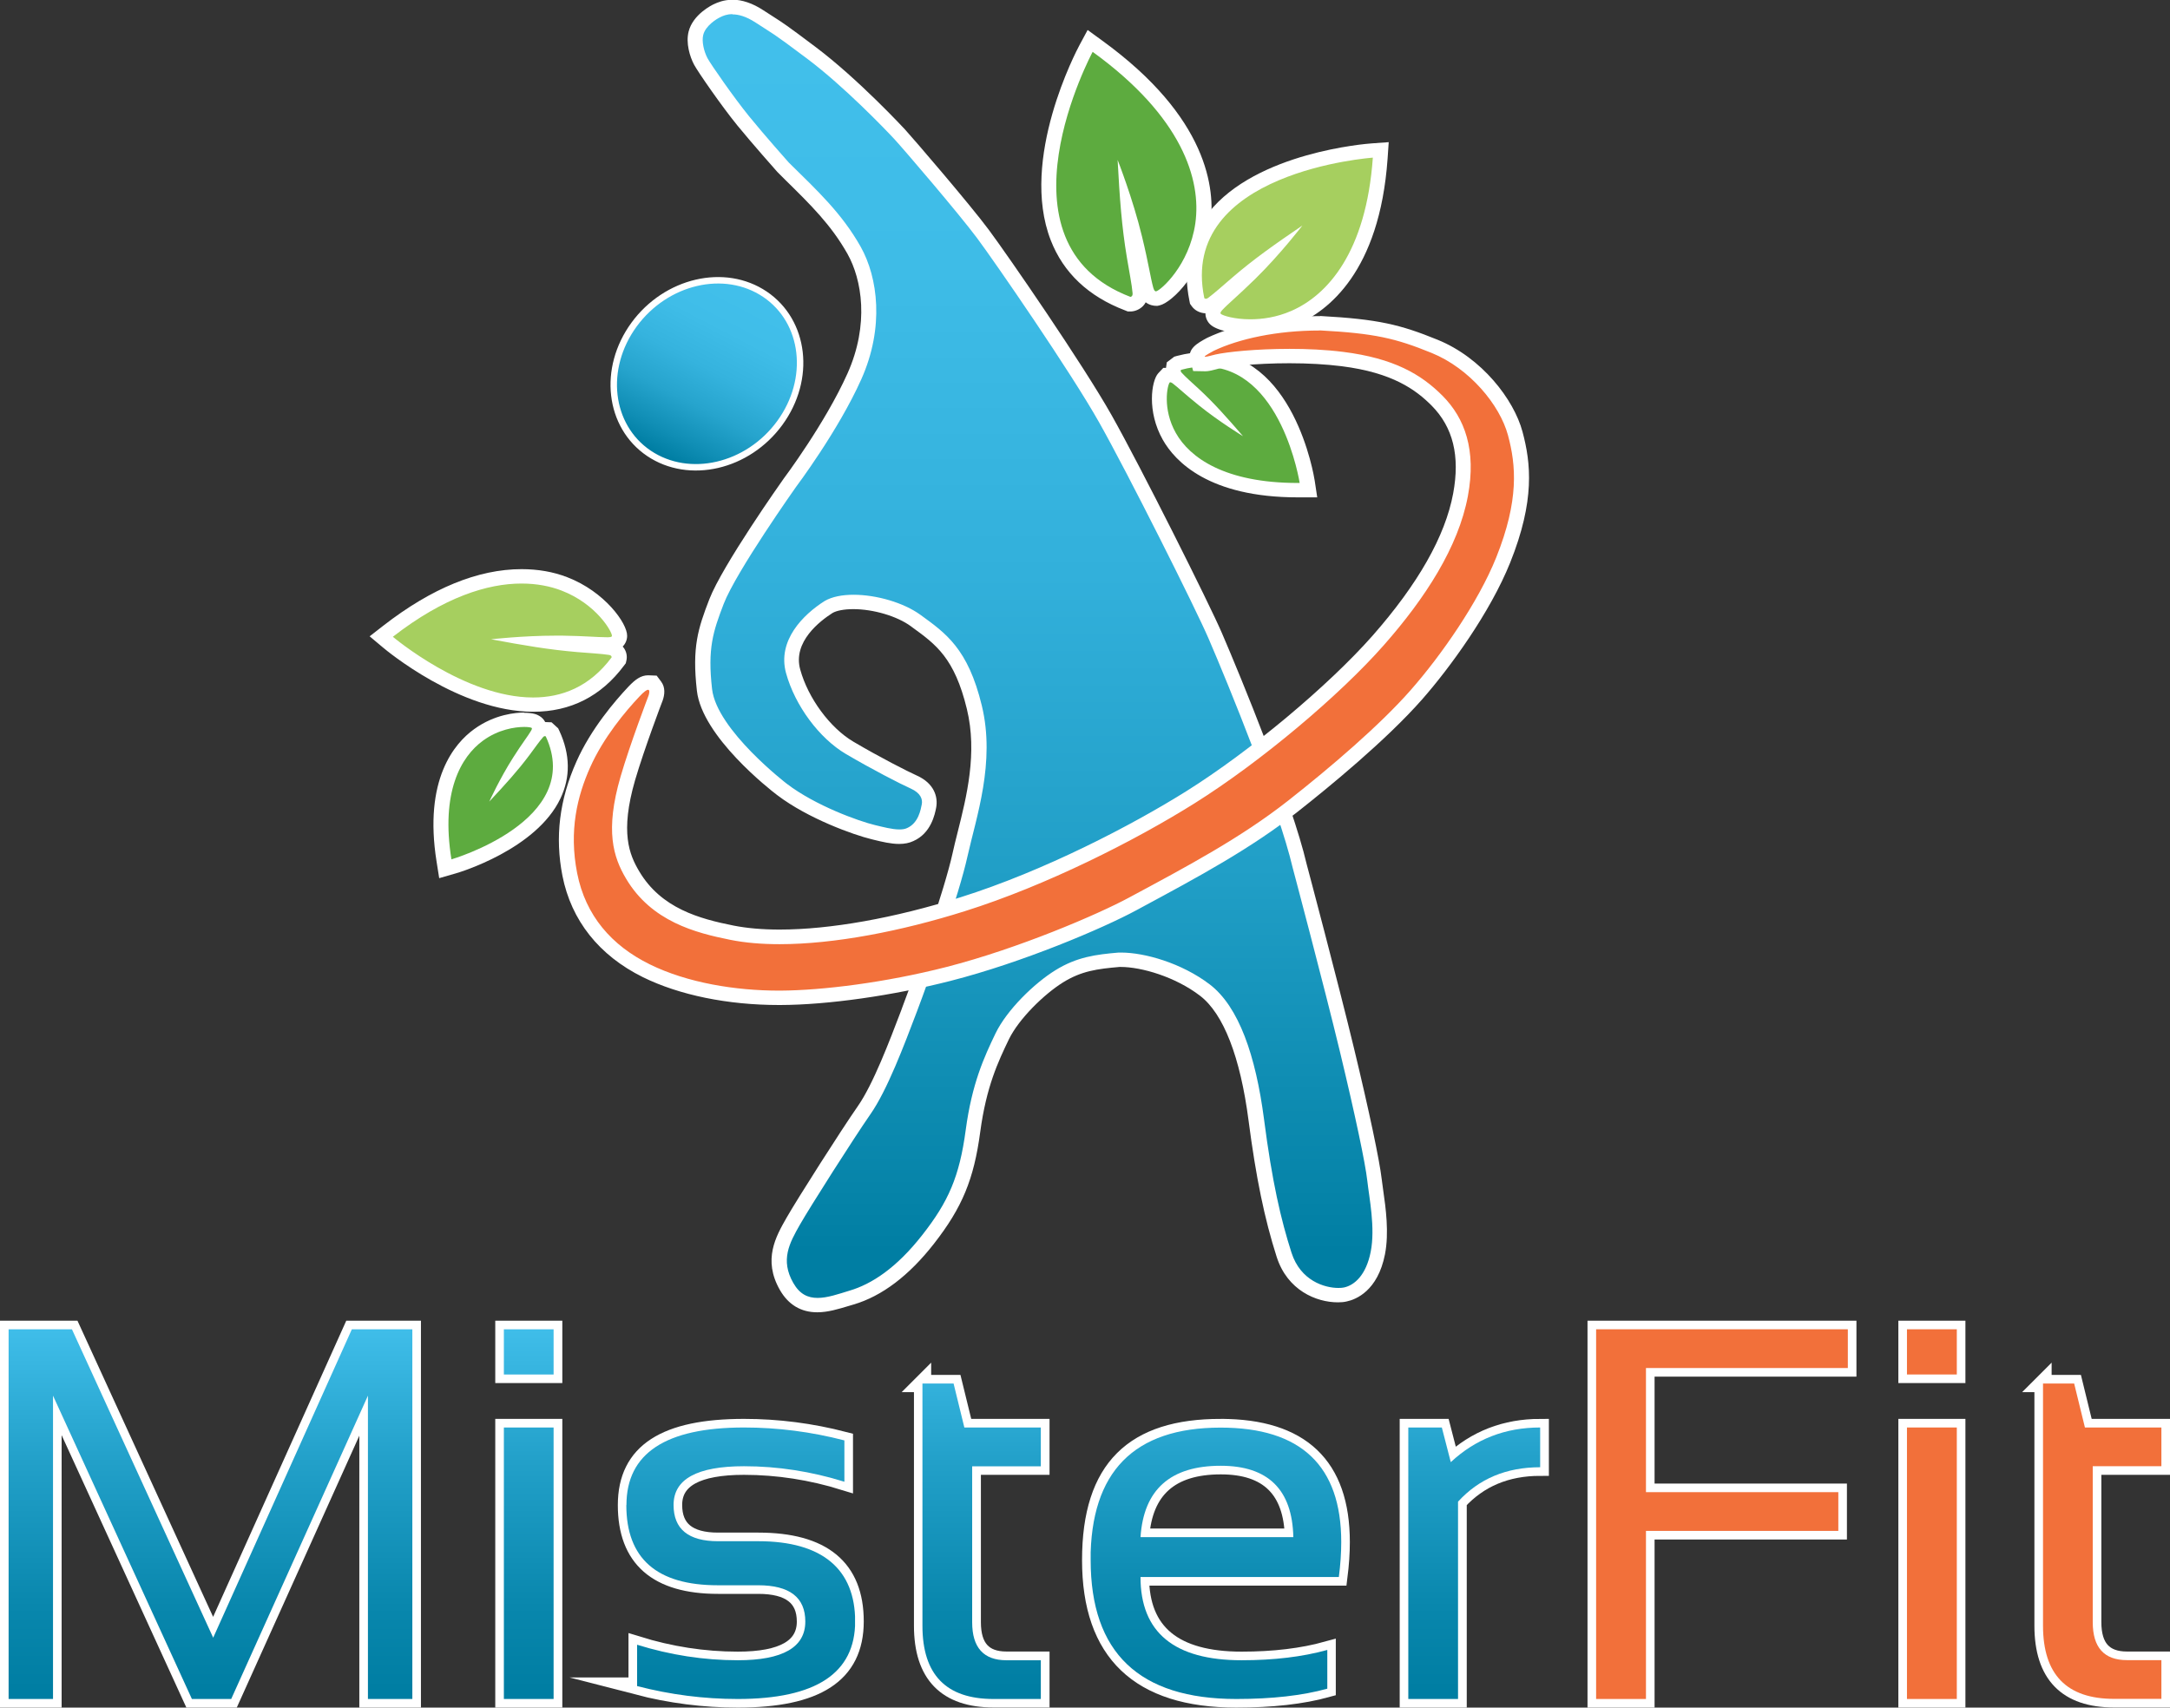 <?xml version="1.0" encoding="UTF-8"?> <svg xmlns="http://www.w3.org/2000/svg" xmlns:xlink="http://www.w3.org/1999/xlink" id="Layer_2" viewBox="0 0 191.56 150.76"><rect x="0" y="0" width="191.56" height="150.76" fill="#333333" stroke="none"/><defs><style>.cls-1{fill:url(#linear-gradient-2);}.cls-2{fill:#fff;}.cls-3{fill:url(#linear-gradient-6);}.cls-4{clip-path:url(#clippath-2);}.cls-5{stroke-width:.57px;}.cls-5,.cls-6{stroke:#fff;stroke-miterlimit:10;}.cls-5,.cls-6,.cls-7{fill:none;}.cls-8{clip-path:url(#clippath-6);}.cls-9,.cls-10{fill:#5dab3f;}.cls-11{clip-path:url(#clippath-7);}.cls-12{clip-path:url(#clippath-1);}.cls-13{clip-path:url(#clippath-4);}.cls-6{stroke-width:1.52px;}.cls-10,.cls-14,.cls-15{fill-rule:evenodd;}.cls-14{fill:#a6cf5f;}.cls-16{fill:url(#linear-gradient-5);}.cls-17{clip-path:url(#clippath);}.cls-18{clip-path:url(#clippath-3);}.cls-19{fill:url(#linear-gradient-7);}.cls-20{fill:url(#linear-gradient-3);}.cls-21{clip-path:url(#clippath-5);}.cls-22{fill:url(#linear-gradient);}.cls-15,.cls-23{fill:#f2703a;}.cls-24{fill:#231f20;}.cls-25{fill:url(#linear-gradient-4);}.cls-26{fill:url(#linear-gradient-8);}</style><clipPath id="clippath"><polygon id="SVGID" class="cls-7" points="31.06 117.36 18.82 144.59 6.35 117.36 .76 117.36 .76 150 4.68 150 4.68 123.22 16.94 150 20.41 150 32.48 123.22 32.48 150 36.4 150 36.4 117.36 31.06 117.36"></polygon></clipPath><linearGradient id="linear-gradient" x1="424.52" y1="-530.43" x2="426.61" y2="-530.43" gradientTransform="translate(-8270.78 6784.23) rotate(-90) scale(15.63 -15.63)" gradientUnits="userSpaceOnUse"><stop offset="0" stop-color="#007ea3"></stop><stop offset=".22" stop-color="#0987ad"></stop><stop offset=".61" stop-color="#22a0c9"></stop><stop offset="1" stop-color="#42c0ec"></stop></linearGradient><clipPath id="clippath-1"><path id="SVGID-2" class="cls-7" d="m44.48,150h4.39v-23.97h-4.39v23.97Zm0-28.65h4.39v-4h-4.39v4Z"></path></clipPath><linearGradient id="linear-gradient-2" y1="-532.23" y2="-532.23" xlink:href="#linear-gradient"></linearGradient><clipPath id="clippath-2"><path id="SVGID-3" class="cls-7" d="m55.29,132.88c0,4.72,2.69,7.08,8.08,7.08h3.56c2.77,0,4.16,1.07,4.16,3.2,0,2.28-1.99,3.42-5.96,3.42-3,0-5.96-.46-8.89-1.37v3.65c2.93.76,5.89,1.14,8.89,1.14,6.9,0,10.36-2.28,10.36-6.85s-2.85-7.08-8.55-7.08h-3.56c-2.61,0-3.92-1.07-3.92-3.2,0-2.28,2.07-3.42,6.22-3.42,2.98,0,5.93.46,8.86,1.37v-3.65c-2.93-.76-5.89-1.14-8.86-1.14-6.92,0-10.38,2.28-10.38,6.85"></path></clipPath><linearGradient id="linear-gradient-3" x1="424.52" y1="-533.43" x2="426.61" y2="-533.43" xlink:href="#linear-gradient"></linearGradient><clipPath id="clippath-3"><path id="SVGID-4" class="cls-7" d="m81.43,122.15v21.39c0,4.31,2.09,6.46,6.27,6.46h4.18v-3.42h-3.04c-2.01,0-3.02-1.12-3.02-3.35v-13.77h6.06v-3.43h-6.75l-.95-3.88h-2.76Z"></path></clipPath><linearGradient id="linear-gradient-4" x1="424.52" y1="-534.79" x2="426.61" y2="-534.79" xlink:href="#linear-gradient"></linearGradient><clipPath id="clippath-4"><path id="SVGID-5" class="cls-7" d="m107.76,129.41c4.18,0,6.32,2.1,6.41,6.3h-13.49c.28-4.2,2.64-6.3,7.08-6.3m-11.48,8.33c0,8.17,4.28,12.26,12.86,12.26,3.15,0,5.83-.3,8.03-.91v-3.42c-2.2.61-4.72.91-7.56.91-5.95,0-8.93-2.45-8.93-7.35h17.51c.14-1.1.21-2.12.21-3.08,0-6.74-3.55-10.11-10.65-10.11-7.65,0-11.48,3.9-11.48,11.71"></path></clipPath><linearGradient id="linear-gradient-5" x1="424.52" y1="-536.11" x2="426.61" y2="-536.11" xlink:href="#linear-gradient"></linearGradient><clipPath id="clippath-5"><path id="SVGID-6" class="cls-7" d="m128.07,129.09l-.79-3.06h-2.97v23.97h4.4v-17.42c1.85-2.03,4.27-3.04,7.25-3.04v-3.51c-3.07,0-5.7,1.02-7.89,3.06"></path></clipPath><linearGradient id="linear-gradient-6" x1="424.52" y1="-537.57" x2="426.61" y2="-537.57" xlink:href="#linear-gradient"></linearGradient><clipPath id="clippath-6"><path id="SVGID-7" class="cls-7" d="m63.35.95c-.06.03-1.57.74-1.89,2-.2.79.07,1.82.42,2.49.34.65,2.4,3.59,3.73,5.23,1.34,1.65,3.54,4.11,3.56,4.14l.63.62c2.21,2.18,4.12,4.05,5.6,6.68,1.35,2.39,2.07,6.57.04,11.12-1.99,4.45-5.66,9.35-5.71,9.41-.21.31-5.33,7.55-6.46,10.48-.96,2.5-1.49,4.09-1.06,7.8.44,3.84,6.58,8.59,6.85,8.79,2.66,2.02,6.57,3.41,8.05,3.77l.25.06c.65.16,1.4.34,2.05.34.38,0,.7-.06.95-.18,1.3-.57,1.56-1.97,1.67-2.55.06-.32.15-1.43-1.35-2.1-.79-.35-3.27-1.61-5.67-3.02-2.2-1.3-4.24-4.07-4.98-6.75-.78-2.85,1.93-4.92,3.11-5.67.51-.3,1.28-.46,2.21-.46,1.9,0,4.17.68,5.63,1.74,2.09,1.52,3.91,2.84,5.05,7.56.98,4.04-.01,7.99-.81,11.17-.16.66-.32,1.28-.45,1.86-.73,3.3-3.26,10.53-4.46,13.66l-.1.28c-1.06,2.8-2.52,6.63-3.91,8.62-1.49,2.13-5.33,8.17-6.26,9.8-.9,1.59-1.94,3.39-.58,5.75.63,1.1,1.54,1.65,2.73,1.65.83,0,1.72-.27,2.57-.53l.45-.13c2.37-.71,4.64-2.44,6.76-5.15,2.44-3.13,3.4-5.45,3.95-9.56.55-4.12,1.67-6.47,2.57-8.35.93-1.95,3.29-4.23,5.02-5.3,1.76-1.1,3.31-1.3,5.47-1.47,1.88,0,5,.83,7.41,2.68,2.25,1.71,3.77,5.57,4.54,11.46.65,5,1.38,8.57,2.45,11.92.84,2.63,3.09,3.56,4.76,3.56.24,0,.45-.02.65-.06.67-.14,2.3-.79,2.86-3.66.35-1.8.06-3.92-.16-5.47-.05-.37-.1-.7-.13-.99-.19-1.63-1.1-5.92-2.43-11.49-1.37-5.68-4.15-16.14-4.17-16.22-1.27-5.45-5.81-16.52-7.45-20.33-1.08-2.52-7.13-14.59-9.7-19.16-2.48-4.4-9.14-14.09-10.8-16.31-1.62-2.18-6.6-7.99-7.35-8.8-.04-.04-4.05-4.38-7.8-7.19-2.55-1.92-2.87-2.12-3.67-2.63l-.91-.58c-.85-.55-1.65-.84-2.4-.84-.64,0-1.09.21-1.32.32"></path></clipPath><linearGradient id="linear-gradient-7" x1="486.82" y1="-574.64" x2="488.91" y2="-574.64" gradientTransform="translate(-31005.4 26457.45) rotate(-90) scale(54.12 -54.12)" gradientUnits="userSpaceOnUse"><stop offset="0" stop-color="#007ea3"></stop><stop offset=".05" stop-color="#0684a9"></stop><stop offset=".29" stop-color="#209ec6"></stop><stop offset=".53" stop-color="#32b0db"></stop><stop offset=".77" stop-color="#3ebce7"></stop><stop offset="1" stop-color="#42c0ec"></stop></linearGradient><clipPath id="clippath-7"><path id="SVGID-8" class="cls-7" d="m55.97,28.66c-2.83,3.88-2.24,8.97,1.31,11.36,3.56,2.39,8.73,1.19,11.56-2.68,2.83-3.88,2.24-8.96-1.32-11.36-1.24-.83-2.68-1.23-4.14-1.23-2.74,0-5.58,1.39-7.42,3.92"></path></clipPath><linearGradient id="linear-gradient-8" x1="312.65" y1="-566.12" x2="314.79" y2="-566.12" gradientTransform="translate(-5050.03 159.21) rotate(-62.43) scale(7.9 -7.9)" gradientUnits="userSpaceOnUse"><stop offset="0" stop-color="#007ea3"></stop><stop offset=".12" stop-color="#108eb5"></stop><stop offset=".31" stop-color="#26a4cd"></stop><stop offset=".51" stop-color="#35b3de"></stop><stop offset=".73" stop-color="#3fbde8"></stop><stop offset="1" stop-color="#42c0ec"></stop></linearGradient></defs><g id="Layer_1-2"><g id="MISTER_FIT"><polygon class="cls-24" points=".76 150 .76 117.36 6.35 117.36 18.82 144.59 31.06 117.36 36.4 117.36 36.4 150 32.48 150 32.48 123.22 20.41 150 16.94 150 4.68 123.22 4.68 150 .76 150"></polygon><polygon class="cls-6" points=".76 150 .76 117.36 6.35 117.36 18.82 144.59 31.06 117.36 36.4 117.36 36.4 150 32.48 150 32.48 123.22 20.41 150 16.94 150 4.68 123.22 4.68 150 .76 150"></polygon><path class="cls-24" d="m48.88,121.35h-4.4v-3.99h4.4v3.99Zm0,28.65h-4.4v-23.97h4.4v23.97Z"></path><path class="cls-6" d="m48.88,121.35h-4.4v-3.99h4.4v3.99Zm0,28.65h-4.4v-23.97h4.4v23.97Z"></path><path class="cls-24" d="m56.24,148.86v-3.65c2.93.91,5.89,1.37,8.89,1.37,3.98,0,5.97-1.14,5.97-3.42,0-2.13-1.39-3.2-4.16-3.2h-3.56c-5.38,0-8.08-2.36-8.08-7.08s3.46-6.85,10.38-6.85c2.98,0,5.93.38,8.86,1.14v3.65c-2.93-.91-5.89-1.37-8.86-1.37-4.15,0-6.22,1.14-6.22,3.42,0,2.13,1.31,3.2,3.92,3.2h3.56c5.7,0,8.55,2.36,8.55,7.08s-3.45,6.85-10.36,6.85c-2.99,0-5.96-.38-8.89-1.14"></path><path class="cls-6" d="m56.24,148.86v-3.65c2.93.91,5.89,1.37,8.89,1.37,3.98,0,5.97-1.14,5.97-3.42,0-2.13-1.39-3.2-4.16-3.2h-3.56c-5.38,0-8.08-2.36-8.08-7.08s3.46-6.85,10.38-6.85c2.98,0,5.93.38,8.86,1.14v3.65c-2.93-.91-5.89-1.37-8.86-1.37-4.15,0-6.22,1.14-6.22,3.42,0,2.13,1.31,3.2,3.92,3.2h3.56c5.7,0,8.55,2.36,8.55,7.08s-3.45,6.85-10.36,6.85c-2.99,0-5.96-.38-8.89-1.14Z"></path><path class="cls-24" d="m81.43,122.15h2.76l.95,3.88h6.75v3.42h-6.06v13.77c0,2.24,1,3.35,3.02,3.35h3.04v3.42h-4.18c-4.18,0-6.27-2.15-6.27-6.46v-21.39Z"></path><path class="cls-6" d="m81.43,122.15h2.76l.95,3.88h6.75v3.42h-6.06v13.77c0,2.24,1,3.35,3.02,3.35h3.04v3.42h-4.18c-4.18,0-6.27-2.15-6.27-6.46v-21.39Z"></path><path class="cls-24" d="m107.76,126.03c7.1,0,10.64,3.37,10.64,10.12,0,.96-.07,1.98-.21,3.08h-17.51c0,4.9,2.98,7.35,8.93,7.35,2.83,0,5.35-.3,7.55-.91v3.42c-2.2.61-4.88.91-8.03.91-8.57,0-12.85-4.09-12.85-12.26s3.83-11.71,11.48-11.71m-7.08,9.68h13.5c-.1-4.2-2.23-6.3-6.41-6.3-4.44,0-6.79,2.1-7.08,6.3"></path><path class="cls-6" d="m107.76,126.03c7.1,0,10.64,3.37,10.64,10.12,0,.96-.07,1.98-.21,3.08h-17.51c0,4.9,2.98,7.35,8.93,7.35,2.83,0,5.35-.3,7.55-.91v3.42c-2.2.61-4.88.91-8.03.91-8.57,0-12.85-4.09-12.85-12.26s3.83-11.71,11.48-11.71Zm-7.08,9.68h13.5c-.1-4.2-2.23-6.3-6.41-6.3-4.44,0-6.79,2.1-7.08,6.3Z"></path><path class="cls-24" d="m124.32,150v-23.97h2.97l.79,3.06c2.18-2.04,4.81-3.06,7.89-3.06v3.51c-2.98,0-5.39,1.01-7.25,3.04v17.42h-4.4Z"></path><path class="cls-6" d="m124.32,150v-23.97h2.97l.79,3.06c2.18-2.04,4.81-3.06,7.89-3.06v3.51c-2.98,0-5.39,1.01-7.25,3.04v17.42h-4.4Z"></path><g class="cls-17"><rect class="cls-22" x=".76" y="117.36" width="35.64" height="32.64"></rect></g><g class="cls-12"><rect class="cls-1" x="44.48" y="117.36" width="4.39" height="32.64"></rect></g><g class="cls-4"><rect class="cls-20" x="55.29" y="126.03" width="20.19" height="23.97"></rect></g><g class="cls-18"><rect class="cls-25" x="81.43" y="122.15" width="10.45" height="27.85"></rect></g><g class="cls-13"><rect class="cls-16" x="96.28" y="126.03" width="22.12" height="23.97"></rect></g><g class="cls-21"><rect class="cls-3" x="124.32" y="126.03" width="11.64" height="23.97"></rect></g><polygon class="cls-24" points="163.12 117.36 163.12 120.78 145.3 120.78 145.3 131.74 162.28 131.74 162.28 135.16 145.3 135.16 145.3 150 140.9 150 140.9 117.36 163.12 117.36"></polygon><polygon class="cls-6" points="163.12 117.36 163.12 120.78 145.3 120.78 145.3 131.74 162.28 131.74 162.28 135.16 145.3 135.16 145.3 150 140.9 150 140.9 117.36 163.12 117.36"></polygon><path class="cls-24" d="m172.74,121.35h-4.4v-3.99h4.4v3.99Zm0,28.65h-4.4v-23.97h4.4v23.97Z"></path><path class="cls-6" d="m172.74,121.35h-4.4v-3.99h4.4v3.99Zm0,28.65h-4.4v-23.97h4.4v23.97Z"></path><path class="cls-24" d="m180.34,122.15h2.76l.95,3.88h6.75v3.42h-6.06v13.77c0,2.24,1.01,3.35,3.02,3.35h3.04v3.42h-4.18c-4.18,0-6.27-2.15-6.27-6.46v-21.39Z"></path><path class="cls-6" d="m180.34,122.15h2.76l.95,3.88h6.75v3.42h-6.06v13.77c0,2.24,1.01,3.35,3.02,3.35h3.04v3.42h-4.18c-4.18,0-6.27-2.15-6.27-6.46v-21.39Z"></path><polygon class="cls-23" points="163.12 117.36 163.12 120.78 145.3 120.78 145.3 131.74 162.28 131.74 162.28 135.16 145.3 135.16 145.3 150 140.9 150 140.9 117.36 163.12 117.36"></polygon><path class="cls-23" d="m172.74,121.35h-4.4v-3.99h4.4v3.99Zm0,28.65h-4.4v-23.97h4.4v23.97Z"></path><path class="cls-23" d="m180.34,122.15h2.76l.95,3.88h6.75v3.42h-6.06v13.77c0,2.24,1.01,3.35,3.02,3.35h3.04v3.42h-4.18c-4.18,0-6.27-2.15-6.27-6.46v-21.39Z"></path><g class="cls-8"><rect class="cls-19" x="61.26" y=".64" width="60.74" height="114.61"></rect></g><path class="cls-2" d="m64.67,1.27c.5,0,1.17.16,2.03.72,1.72,1.13,1.26.72,4.54,3.18,3.29,2.47,6.92,6.26,7.71,7.11.79.85,5.71,6.6,7.31,8.75,1.6,2.15,8.26,11.81,10.76,16.25,2.51,4.44,8.56,16.51,9.67,19.1,1.77,4.1,6.19,14.96,7.42,20.22,0,0,2.79,10.49,4.17,16.23,1.38,5.74,2.25,9.89,2.42,11.41.17,1.53.72,4.16.3,6.28-.4,2.04-1.42,2.95-2.36,3.15-.13.03-.3.04-.5.04-1.19,0-3.33-.62-4.13-3.11-.93-2.9-1.71-6.23-2.43-11.81-.73-5.57-2.21-9.91-4.79-11.88-2.48-1.89-5.75-2.81-7.82-2.81-.07,0-.15,0-.22,0-1.99.17-3.69.38-5.6,1.57-1.84,1.14-4.26,3.48-5.27,5.57-1,2.08-2.08,4.42-2.63,8.53-.55,4.11-1.53,6.33-3.83,9.26-2.29,2.93-4.49,4.35-6.43,4.92-.98.3-1.95.64-2.81.64s-1.58-.32-2.15-1.32c-1.16-2.03-.34-3.52.58-5.14.92-1.61,4.75-7.63,6.23-9.76,1.48-2.12,2.97-6.08,4.09-9.03,1.12-2.95,3.73-10.33,4.48-13.75.76-3.42,2.48-8.27,1.26-13.3-1.22-5.04-3.19-6.39-5.42-8.01-1.49-1.08-3.89-1.77-5.9-1.77-1,0-1.9.17-2.55.55-1.9,1.2-4.2,3.49-3.41,6.37.8,2.89,2.94,5.75,5.27,7.13,2.33,1.37,4.84,2.66,5.74,3.06.89.4,1.06.96.97,1.4-.09.44-.28,1.64-1.3,2.09-.19.09-.42.12-.68.12-.64,0-1.45-.22-2.13-.38-1.46-.35-5.27-1.72-7.8-3.65,0,0-6.18-4.74-6.6-8.36-.41-3.6.09-5.08,1.02-7.51,1.11-2.88,6.39-10.34,6.39-10.34,0,0,3.73-4.95,5.77-9.52,2.04-4.57,1.46-8.97-.06-11.68-1.67-2.96-3.81-4.94-6.35-7.44,0,0-2.18-2.45-3.51-4.09-1.33-1.64-3.35-4.54-3.67-5.13-.31-.6-.52-1.47-.37-2.05.2-.8,1.16-1.41,1.54-1.58.19-.09.52-.25,1.03-.25m0-1.27c-.79,0-1.35.26-1.59.37-.21.09-1.88.91-2.27,2.43-.26,1.01.1,2.21.48,2.93.37.68,2.42,3.64,3.8,5.34,1.34,1.64,3.46,4.03,3.55,4.13l.69.69c2.27,2.23,4.06,3.99,5.5,6.54,1.27,2.26,1.95,6.22,0,10.57-1.96,4.38-5.59,9.23-5.63,9.28-.24.34-5.4,7.65-6.56,10.64-1,2.59-1.54,4.24-1.1,8.09.46,4.03,6.41,8.7,7.09,9.21,2.75,2.09,6.78,3.52,8.31,3.89l.24.06c.7.17,1.48.36,2.21.36.48,0,.89-.08,1.25-.25,1.58-.69,1.91-2.39,2.02-2.95.18-.95-.17-2.15-1.71-2.84-.78-.35-3.23-1.59-5.6-2.99-2.06-1.22-3.99-3.83-4.69-6.37-.68-2.45,1.77-4.3,2.85-4.99.36-.21,1.03-.34,1.83-.34,1.78,0,3.88.62,5.1,1.52l.12.09c2.08,1.51,3.72,2.7,4.81,7.2.95,3.9-.03,7.77-.81,10.87-.17.66-.32,1.29-.45,1.87-.72,3.26-3.24,10.45-4.43,13.58l-.1.28c-1.05,2.76-2.49,6.55-3.84,8.48-1.49,2.14-5.35,8.2-6.29,9.85-.94,1.65-2.11,3.69-.59,6.36.75,1.31,1.86,1.98,3.31,1.98.94,0,1.87-.29,2.77-.56l.44-.13c2.5-.74,4.89-2.55,7.09-5.37,2.49-3.19,3.52-5.68,4.08-9.86.54-4.02,1.59-6.22,2.52-8.16.89-1.84,3.13-4.01,4.78-5.04,1.64-1.02,3.04-1.2,5-1.37h.1c1.83,0,4.82.87,7,2.54,2.07,1.58,3.56,5.4,4.29,11.04.66,5.04,1.4,8.64,2.48,12.02.95,2.96,3.5,4.01,5.4,4.01.29,0,.55-.02.79-.08.8-.17,2.73-.92,3.37-4.16.37-1.91.07-4.09-.16-5.68-.05-.36-.1-.69-.13-.97-.19-1.64-1.1-5.97-2.45-11.56-1.37-5.69-4.15-16.15-4.18-16.26-1.27-5.45-5.83-16.57-7.48-20.39-1.09-2.54-7.15-14.64-9.73-19.22-2.53-4.49-9.13-14.07-10.85-16.38-1.64-2.21-6.65-8.04-7.4-8.86-.04-.04-4.09-4.42-7.88-7.27-2.56-1.93-2.9-2.14-3.71-2.66-.23-.15-.51-.32-.9-.58-.96-.63-1.89-.94-2.77-.94"></path><g class="cls-11"><polygon class="cls-26" points="45.59 38.63 57.11 17.44 79.22 28.53 67.7 49.72 45.59 38.63"></polygon></g><path class="cls-5" d="m55.97,28.66c-2.83,3.88-2.24,8.96,1.31,11.36,3.56,2.4,8.73,1.2,11.56-2.68,2.83-3.88,2.24-8.96-1.31-11.36-3.56-2.4-8.73-1.19-11.56,2.68Z"></path><path class="cls-10" d="m99.54,26.82c-3.04-1.16-5.12-3.11-6.17-5.81-2.7-6.93,2.29-16.32,2.5-16.72l.36-.67.62.45c9.11,6.6,9.75,12.69,9.31,15.73-.54,3.83-3.16,6.36-3.97,6.54-.03,0-.06,0-.09,0-.39,0-.76-.13-.94-.75-.13-.43-.23-.95-.36-1.62-.14-.73-.33-1.66-.63-2.9-.15-.62-.32-1.24-.49-1.84.12,1.18.26,2.28.45,3.43l.17.95c.15.88.29,1.68.34,2.23.03.37-.11.61-.23.74l-.19.2-.41.07h-.13s-.13-.04-.13-.04Z"></path><path class="cls-2" d="m96.46,4.58c7.91,5.73,9.6,11.3,9.06,15.13-.53,3.72-3.05,5.92-3.46,6.01,0,0-.02,0-.03,0-.05,0-.14-.04-.22-.31-.25-.89-.41-2.12-.99-4.5-.82-3.4-2.16-6.79-2.16-6.79.18,3.36.36,5.89.82,8.63.2,1.22.44,2.4.5,3.13.03.32-.19.33-.19.33-12.44-4.73-3.33-21.64-3.33-21.64m-.45-1.92l-.72,1.34c-.22.41-5.33,10.04-2.53,17.23,1.12,2.87,3.32,4.95,6.55,6.18l.25.1h.28c.4-.02.79-.2,1.07-.49.09-.1.17-.2.23-.32.35.27.74.31.9.31h.15l.18-.04c1.08-.24,3.89-2.94,4.48-7.07.45-3.18-.19-9.53-9.57-16.32l-1.25-.91Z"></path><path class="cls-14" d="m110.37,28.83c-1.33,0-2.67-.29-3.06-.67-.04-.04-.54-.52.09-1.2.27-.29.61-.6,1.06-1.01.48-.44,1.1-1,1.9-1.8.19-.19.38-.38.56-.57-.57.44-1.13.89-1.68,1.37l-.62.54c-.61.53-1.16,1.01-1.57,1.3l-.17.13-.42.08c-.33,0-.57-.18-.69-.34l-.07-.1-.03-.13c-.58-2.79-.05-5.25,1.56-7.29,4.05-5.12,13.51-5.84,13.91-5.86l.76-.05-.05.73c-.68,9.68-5.04,12.97-7.58,14.07-1.23.53-2.54.8-3.89.8"></path><path class="cls-2" d="m121.19,13.91c-.59,8.37-4.02,12.16-7.2,13.54-1.3.57-2.57.74-3.62.74-1.42,0-2.44-.33-2.6-.48-.03-.03-.09-.1.11-.32.56-.6,1.41-1.28,2.95-2.79,2.2-2.16,4.14-4.69,4.14-4.69-2.47,1.68-4.31,2.98-6.17,4.58-.83.71-1.62,1.42-2.15,1.81-.08.06-.15.08-.2.08-.1,0-.14-.07-.14-.07-2.32-11.18,14.87-12.39,14.87-12.39m1.42-1.37l-1.52.11c-.41.03-10.16.77-14.39,6.11-1.74,2.19-2.3,4.82-1.69,7.8l.05.25.15.21c.27.38.72.61,1.21.63,0,.39.17.74.42.98.61.58,2.25.84,3.52.84,1.45,0,2.85-.29,4.16-.85,2.68-1.16,7.27-4.6,7.98-14.61l.1-1.46Z"></path><path class="cls-9" d="m114.55,43.28c-7.52,0-10.33-2.97-11.33-4.74-1.28-2.27-.91-4.68-.47-5.17l.2-.22.37-.02c.13,0,.26.03.39.1l-.1-.1-.04-.43c.02-.21.13-.4.29-.52l.11-.08.13-.03c.77-.21,1.52-.31,2.23-.31,7.31,0,9,10.37,9.07,10.81l.11.73h-.94Z"></path><path class="cls-2" d="m106.31,32.37c6.83,0,8.42,10.27,8.42,10.27h-.18c-6.42,0-9.52-2.23-10.75-4.41-1.21-2.14-.74-4.24-.55-4.45,0-.01.02-.03.06-.03.04,0,.1.02.2.09.49.37,1.07.94,2.34,1.96,1.8,1.45,3.88,2.71,3.88,2.71-1.45-1.68-2.56-2.93-3.91-4.18-.6-.55-1.2-1.08-1.52-1.44-.14-.16-.03-.24-.03-.24.73-.2,1.41-.29,2.05-.29m0-1.27c-.77,0-1.58.11-2.41.33l-.25.07-.21.16-.45.34-.07.49h-.24l-.45.48c-.6.67-1.01,3.37.41,5.87,1.07,1.89,4.05,5.08,11.91,5.08h1.72s-.22-1.46-.22-1.46c-.07-.46-1.85-11.36-9.73-11.36"></path><path class="cls-14" d="m47.06,62.21c-6.23,0-12.55-5.29-12.82-5.52l-.59-.5.61-.48c4.13-3.21,8.09-4.84,11.78-4.84,1.35,0,2.62.22,3.78.67,3.23,1.24,4.88,3.9,4.87,4.59,0,.13-.06.74-.96.76-.03,0-.06,0-.09,0-.51,0-.9-.02-1.38-.05-.66-.03-1.49-.08-2.62-.09h-.35c.57.07,1.14.12,1.72.17l.85.07c.79.06,1.51.11,2,.19.36.06.55.24.65.38l.16.23-.03.38-.03.13-.08.11c-1.88,2.52-4.39,3.8-7.47,3.8"></path><path class="cls-2" d="m46.04,51.52c1.36,0,2.54.24,3.53.62,3.09,1.19,4.46,3.64,4.45,3.99,0,.04,0,.13-.31.13-.06,0-.12,0-.18,0-.8,0-1.88-.11-3.89-.14-.19,0-.38,0-.57,0-2.9,0-5.72.32-5.72.32,2.93.55,5.14.92,7.6,1.13,1.09.09,2.16.15,2.8.25.28.04.24.22.24.22-1.95,2.62-4.41,3.54-6.93,3.54-6.05,0-12.38-5.36-12.38-5.36,4.52-3.51,8.36-4.7,11.36-4.7m0-1.27c-3.84,0-7.94,1.68-12.19,4.98l-1.22.95,1.18.99c.27.23,6.78,5.67,13.26,5.67,3.3,0,6-1.37,8.01-4.07l.16-.21.06-.26c.08-.37,0-.77-.23-1.09-.03-.05-.07-.09-.1-.13.26-.26.39-.61.39-.94.02-1.1-1.98-3.91-5.29-5.18-1.24-.48-2.59-.71-4.03-.71"></path><path class="cls-10" d="m39.18,75.97c-1.11-6.93,1.44-9.93,3.06-11.1,1.66-1.2,3.36-1.33,4.02-1.33.71,0,.94.14,1.01.18.17.1.41.36.33.75l.02-.02.46-.09c.2,0,.39.07.53.2l.1.09.06.12c.88,1.91.91,3.74.1,5.45-2.02,4.24-8.56,6.19-8.84,6.27l-.73.21-.12-.72Z"></path><path class="cls-2" d="m46.27,64.18c.35,0,.59.04.65.08.03.01.08.05-.03.24-.29.5-.78,1.1-1.59,2.38-1.17,1.83-2.11,3.89-2.11,3.89,1.44-1.54,2.51-2.72,3.55-4.11.46-.62.89-1.23,1.2-1.58.06-.07.11-.09.16-.09.05,0,.08.03.08.03,3.44,7.43-8.33,10.85-8.33,10.85-.95-5.91.82-9.06,2.8-10.49,1.35-.98,2.8-1.2,3.63-1.2m0-1.27c-.72,0-2.6.14-4.42,1.46-1.74,1.25-4.48,4.45-3.32,11.71l.23,1.45,1.46-.42c.29-.08,7.1-2.11,9.24-6.61.9-1.88.87-3.89-.09-5.97l-.11-.23-.2-.18-.38-.35-.56-.02c-.12-.23-.3-.42-.53-.55-.18-.11-.53-.27-1.34-.27"></path><path class="cls-15" d="m68.77,88.09c-4.42,0-8.58-.85-11.72-2.39-3.73-1.84-6-4.7-6.76-8.5-.65-3.33-.28-6.42,1.19-9.72,1.24-2.78,3.33-5.22,4.46-6.42.55-.59.9-.8,1.26-.8h.34l.28.3c.19.25.21.61.06,1.06-.02.06-1.64,4.29-2.46,7.13-1.4,4.83-.51,6.93.43,8.52,2.08,3.5,5.62,4.46,8.78,5.09,1.21.24,2.62.37,4.19.37,4.53,0,10.28-1.02,16.18-2.88,7.46-2.35,15.27-6.42,20.09-9.44,5.66-3.54,12.63-9.37,16.57-13.85,4.1-4.65,6.55-8.98,7.27-12.86.66-3.53-.02-6.25-2.07-8.31-1.48-1.49-3.63-3.08-8.36-3.68-1.41-.18-2.98-.26-4.68-.26-2.77,0-5.36.25-6.39.48l-.31.08c-.35.09-.55.14-.73.14h-.51l-.18-.49c-.15-.55.33-.81,1.11-1.23,2.52-1.2,6.03-1.87,9.67-1.87,5.03.27,6.94.74,10.13,2.04,3.73,1.51,6.41,5.02,7.13,7.69.71,2.66,1.07,5.85-1.07,11.18-1.74,4.33-5.22,9.12-7.67,11.9-3.14,3.57-8.17,7.69-10.89,9.83-4.11,3.24-8.76,5.73-13.69,8.38l-.46.24c-2.97,1.6-9.98,4.57-16.26,6.18-5.03,1.29-10.72,2.09-14.85,2.11h-.11Z"></path><path class="cls-2" d="m116.51,29.17c4.83.26,6.68.69,9.87,1.99,3.35,1.36,6.02,4.59,6.74,7.27.71,2.64.99,5.72-1.04,10.79-1.58,3.94-4.85,8.64-7.56,11.72-2.71,3.08-7.02,6.77-10.81,9.75-4.19,3.29-8.91,5.8-14.05,8.56-2.76,1.49-9.78,4.5-16.1,6.12-5.39,1.38-10.96,2.07-14.68,2.09h-.11c-3.83,0-8.08-.68-11.41-2.32-3.37-1.66-5.67-4.3-6.41-8.05-.74-3.75.01-6.8,1.15-9.35,1.17-2.63,3.13-4.96,4.34-6.24.42-.45.65-.6.77-.6.22,0,.04.52.04.52,0,0-1.63,4.26-2.47,7.15-1.38,4.76-.65,7.09.49,9.01,2.24,3.77,6.11,4.78,9.22,5.4,1.3.26,2.75.38,4.32.38,4.83,0,10.74-1.14,16.38-2.92,7.15-2.25,14.95-6.19,20.25-9.51,5.86-3.67,12.84-9.56,16.72-13.97,3.65-4.14,6.58-8.66,7.42-13.16.76-4.07-.27-6.88-2.24-8.86-1.9-1.91-4.32-3.31-8.75-3.87-1.56-.2-3.21-.27-4.76-.27-2.94,0-5.53.27-6.54.5-.31.07-.74.2-.89.2s-.01-.12.75-.53c2.23-1.06,5.57-1.79,9.34-1.79m.04-1.27h-.04c-3.74,0-7.36.7-9.93,1.92-.86.47-1.77.96-1.49,1.98l.26.95,1.07.02c.26,0,.51-.06.9-.16l.3-.08c.79-.18,3.18-.47,6.23-.47,1.67,0,3.21.09,4.59.26,4.52.57,6.56,2.08,7.96,3.48,1.89,1.91,2.52,4.44,1.9,7.76-.7,3.77-3.1,7.99-7.12,12.56-3.92,4.44-10.83,10.21-16.43,13.72-4.79,3-12.54,7.04-19.94,9.37-5.83,1.84-11.51,2.85-15.97,2.85-1.52,0-2.88-.12-4.05-.35-3.02-.6-6.4-1.52-8.34-4.79-.88-1.48-1.7-3.44-.37-8.04.82-2.8,2.42-7.01,2.44-7.05.17-.49.26-1.14-.14-1.67l-.39-.52-.75-.03c-.66,0-1.16.39-1.75,1.01-1.16,1.23-3.31,3.73-4.58,6.6-1.51,3.38-1.91,6.68-1.24,10.09.78,3.95,3.24,7.04,7.1,8.95,3.23,1.59,7.5,2.46,12.02,2.46h.12c4.18-.01,9.94-.83,15.02-2.13,6.34-1.62,13.41-4.62,16.41-6.24l.48-.26c4.94-2.66,9.61-5.17,13.75-8.43,2.73-2.15,7.79-6.29,10.98-9.91,2.48-2.82,6.01-7.68,7.78-12.08,2.21-5.5,1.83-8.81,1.09-11.57-.76-2.83-3.58-6.53-7.51-8.12-3.27-1.33-5.21-1.81-10.31-2.09h-.04Z"></path></g></g></svg> 